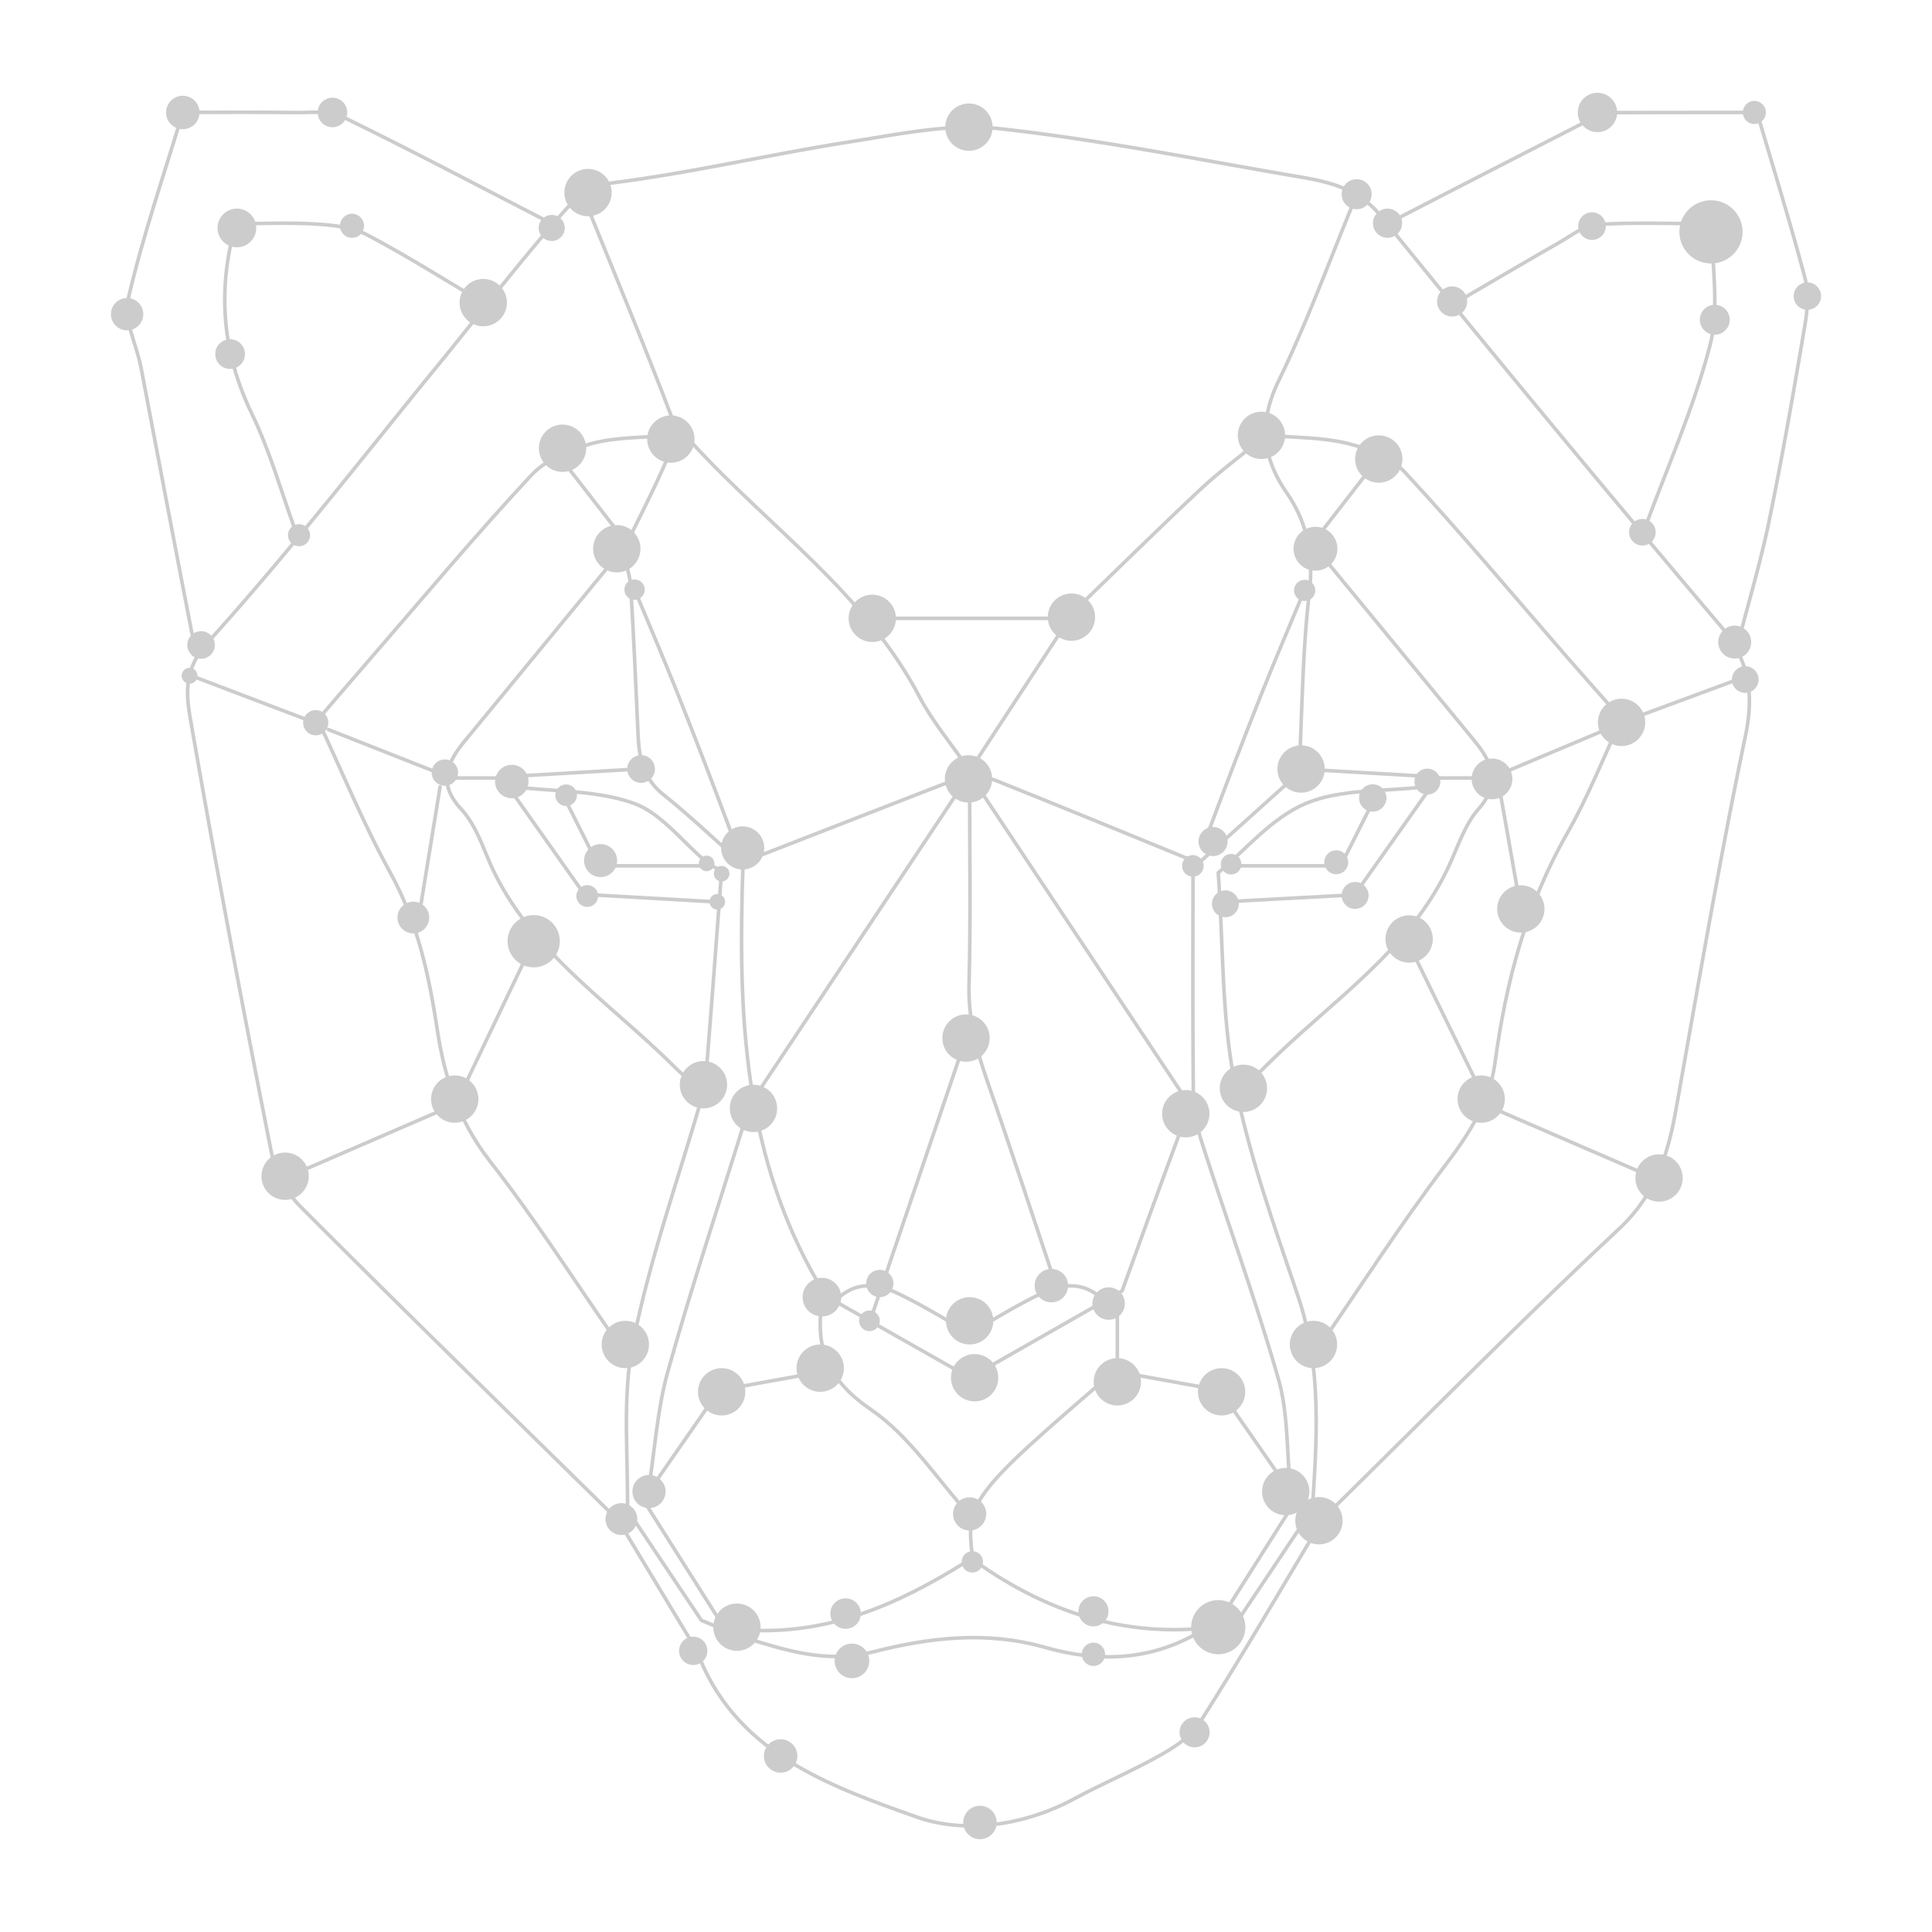 <svg id="Layer_1" data-name="Layer 1" xmlns="http://www.w3.org/2000/svg" viewBox="0 0 1080 1080"><defs><style>.cls-1{fill:none;stroke:#ccc;stroke-linecap:round;stroke-linejoin:round;stroke-width:2px;}.cls-2{fill:#ccc;}</style></defs><path class="cls-1" d="M308.41,125c-38.93-20.05-77.64-40.57-117-59.75-7.3-3.56-17.24-2.21-26-2.33-20.83-.28-41.67-.09-63.25-.09C91.39,98.7,79.6,132.59,71.61,167.35c-2.64,11.49,4.74,25.17,7.18,37.92,9.49,49.45,18.76,99,28.42,148.37.58,2.95,3.84,5.38,5.86,8.05"/><path class="cls-1" d="M971,361.69c6-23.39,13-46.6,17.9-70.23,7.55-36.6,13.93-73.45,20.15-110.3,1.43-8.45,2-17.82-.11-25.95-8.06-30.46-17.42-60.58-26.74-92.34-28,0-54.82,0-81.69.09a18.39,18.39,0,0,0-8,2Q834,94.88,775.64,125"/><path class="cls-1" d="M668.9,913.21c-27,15.34-55.8,15.93-84.5,7.73-32.82-9.39-64.88-5.57-96.68,2.56-25.68,6.57-48.94-1.08-72.54-8.37-6.64-2.06-12.93-5.2-23.12-9.37l-39.77-59.39L346,850.53q19.48,32.34,39,64.68c1.24,2.06,3.16,3.84,3.94,6,20.5,58,73.76,76.87,123.53,94.52,26.59,9.43,59.91,5,88.05-10.22C616.3,997,633,990,648.62,981.15c8.18-4.63,17.09-10.41,21.93-18,23-36.24,44.69-73.29,66.69-110.15.41-.69-1.21-2.59-4.19-8.53l-42.29,63.21c-53.87,10.27-102.28-3.67-146.9-35.84C539.46,839.41,542,836,623,766.47l58.86,10.71,42.66,61.29L681,907.19"/><path class="cls-1" d="M270.15,169.16c-21.48-12.7-42.58-26.11-64.64-37.73-8.18-4.3-18.53-5.53-28-6.13-15.4-1-30.92-.26-45.69-.26-10.74,38.06-7.36,72.42,9.07,106.48,10.16,21.06,16.5,43.94,24.56,66"/><path class="cls-1" d="M918.63,297.52c12.75-34.77,28.06-68.87,37.29-104.54,5.36-20.75,1-44,1-67.94-24.12,0-44.34-.83-64.41.46-6.91.45-13.64,5.91-20.14,9.63-19.56,11.2-39,22.67-58.44,34"/><path class="cls-1" d="M741.4,847c54.38-53.48,107.88-107.89,163.59-160,20.38-19.05,27.34-41.39,31.87-66.65,12.45-69.57,24.29-139.29,38.75-208.47,5.13-24.54,2.22-43.07-14.33-62.59q-96-113.21-189.39-228.55c-12.14-14.9-27.81-18.86-44.6-21.73C671,89.44,614.77,78.05,558,71.86c-26.9-2.94-55.14,3.09-82.42,7.35-44.47,6.94-88.45,17.31-133.06,23-16.22,2-23.67,11.92-31.76,21.19-23.17,26.53-44.53,54.62-66.85,81.89-42.19,51.56-83,104.35-127.68,153.7-15.51,17.14-11.56,32.71-8.77,48.8,13.74,79.06,28.69,157.92,44.29,236.64a61.72,61.72,0,0,0,16,29.86C225.58,732.31,284.25,789.54,342.65,847"/><path class="cls-1" d="M374.87,243.37c-14.77,1.34-30,.79-44.15,4.58-12.16,3.26-25.63,9-33.92,17.91-31.38,33.68-60.9,69.08-91.09,103.86-9.66,11.14-19.24,22.35-28.08,32.62,13.75,29.34,25.56,58.28,40.54,85.49,15.37,27.9,21.66,57.43,26.36,88.37,3.93,25.89,12,50.63,29.16,72.66,26,33.32,48.82,69.15,73,103.91"/><path class="cls-1" d="M709.18,243.37c14.77,1.34,29.94,1,44.18,4.53,11.37,2.78,24.26,7.73,31.89,16,31.31,33.74,60.86,69.11,91.1,103.85,9.35,10.74,18.83,21.36,30.12,34.14-9.74,20.74-18.57,43.21-30.43,64-22.9,40.1-34.26,83.19-40.36,128.47-2.85,21.18-14.12,39.1-27.37,56.54-25,32.94-47.44,67.86-70.93,101.95"/><path class="cls-1" d="M757.52,111c-14.1,34.1-26.73,68.9-42.8,102-11.14,23-9.22,42.48,4.52,62.42,11.76,17.06,15.14,35.12,12.66,56.22-3.83,32.52-3.94,65.48-5.74,100.38l-59.27,53.32c0,37.42-.23,80.21.18,123a96.55,96.55,0,0,0,4.06,28c14.3,44.94,30.54,89.3,43.52,134.6,5.46,19.08,4.6,39.95,6.61,60"/><path class="cls-1" d="M415.15,630.43c-14.1,45.46-29.1,90.67-41.88,136.49-5.78,20.72-7.12,42.67-10.48,64.06"/><path class="cls-1" d="M548.07,441.91q57.39,86.25,114.79,172.48"/><path class="cls-1" d="M536,441.91,421.19,614.39"/><path class="cls-1" d="M354.73,329.61c8.06,19.38,16.36,38.67,24.11,58.18q15.48,39,30.08,78.26c.79,2.13-1.15,5.28-1.82,7.95"/><path class="cls-1" d="M342.65,313.56q-41.28,50.15-82.55,100.29c-10,12.13-15.84,23.92-2.35,38.38,6.53,7,10.6,16.74,14.27,25.84,20.91,51.87,67.57,80.93,104.92,118.22,5.35,5.34,11.39,10,16.29,14.26C379.39,658.46,363.11,704,353.76,751c-6.17,31-2.38,64-3.05,96.06"/><path class="cls-1" d="M729.32,329.61C721.26,349,713,368.28,705.21,387.79q-15.47,39-30.07,78.26c-.8,2.13,1.15,5.28,1.82,7.95"/><path class="cls-1" d="M795.78,439.91c-22.15,2.67-46.18.95-65.93,9.27-19.26,8.13-34.16,26.53-48.84,38.66,2.87,41.63,1.88,79.76,9,116.34,7.94,40.91,22.18,80.75,35.59,120.41,13.67,40.42,10.51,81.3,7.77,122.44"/><path class="cls-1" d="M415.15,482,542,432.64c0,41.34.71,79.47-.3,117.56-.51,19.13,4.06,36.54,10.22,54.21,13.23,37.94,25.66,76.16,38.41,114.27"/><path class="cls-1" d="M540,580.29q-26.18,77.22-52.36,154.43"/><path class="cls-1" d="M326.54,111c16.78,41.45,34,82.73,49.85,124.53,2.27,6-.89,15.08-3.78,21.77-7.48,17.28-16.22,34-24.56,51.21,1.36,5.55,4.05,12.26,4.49,19.1,1.78,28.05,2.88,56.14,4.2,84.22.59,12.5,3.17,23.64,14,32.27,14.45,11.56,27.88,24.39,44.59,39.18-2.73,81.3-.93,165.42,46.49,241.3l80.33,45.58,85.13-48.57c9.23-25.48,20.35-56.34,31.77-87.08.68-1.83,3.85-2.74,5.87-4.08"/><path class="cls-1" d="M183.55,407.82l68.61,27.07h28.51l46,65.09L399,504.09"/><path class="cls-1" d="M902.52,405.81l-69.13,29.08h-30c-16,22.64-31,43.86-46.18,65.31L685,504.09"/><path class="cls-1" d="M668.9,482c-37.59-15.37-75.14-30.86-112.85-45.94-3.47-1.38-8-.18-12-.18"/><path class="cls-1" d="M540,873.1c-37.54,23.6-77,41-122.85,38.1"/><path class="cls-1" d="M741.4,313.56Q782.7,363.71,824,413.85c9.95,12.13,15.47,23.64,2.44,38.46-7.65,8.7-11.44,20.89-16.47,31.74C787.56,532.31,743,560.36,707.17,596.34q-6,6-12.09,12"/><path class="cls-1" d="M459.46,766.81,402,777.21c-13.45,19.38-27.42,39.52-42.47,61.19l43.56,68.79"/><path class="cls-1" d="M378.9,245.37c2.69.67,6.36.44,7.91,2.14,42.88,46.94,96.77,84,127.26,142.14,7.11,13.54,17.22,25.52,25.94,38.23"/><path class="cls-1" d="M544,427.88c17.81-27.19,35.62-54.37,53.86-82.23H489.67"/><path class="cls-1" d="M705.15,245.37c-11.41,9.36-23.37,18.14-34.12,28.2-23.86,22.35-47.1,45.34-70.6,68.07"/><path class="cls-1" d="M288.27,439.91c22.16,2.67,45.59,1.82,66.05,9.17,15.52,5.57,27.16,21.71,40.77,32.86a39.66,39.66,0,0,0,8.31,4.79c-3.06,40.75-5.65,76.19-8.54,111.6-.22,2.77-2.53,5.36-3.88,8"/><path class="cls-1" d="M767.58,447.93,749.46,484H689"/><path class="cls-1" d="M316.47,447.93,334.59,484H395"/><path class="cls-1" d="M467.51,726.7c10.33-10.52,22.57-9.25,34.13-3.79,13.81,6.52,26.82,14.73,40.39,22.32,13.56-7.59,26.57-15.8,40.38-22.32,11.57-5.46,23.8-6.73,34.13,3.79"/><path class="cls-1" d="M924.67,658.51,832,618.4"/><path class="cls-1" d="M252,618.4l-92.64,40.11"/><path class="cls-1" d="M459.46,728.7c-3.93,25.8,4.11,43.3,27.43,59.27,21.7,14.87,37,39,55.14,59.06"/><path class="cls-1" d="M298.34,526.15Q279.21,566.26,260,606.33c-.78,1.61-2.62,2.71-4,4"/><path class="cls-1" d="M787.72,528.15q20.14,41.11,40.28,82.23"/><path class="cls-1" d="M246,439.91q-6,37.09-12.08,74.2"/><path class="cls-1" d="M977,377.74l-70.49,26.07"/><path class="cls-1" d="M175.5,403.81,107,377.74"/><path class="cls-1" d="M795.78,433.89l-68.47-4"/><path class="cls-1" d="M356.75,429.88l-68.48,4"/><path class="cls-1" d="M838.07,439.91q6,34.09,12.08,68.19"/><path class="cls-1" d="M314.46,257.41l34.23,44.12"/><path class="cls-1" d="M769.6,257.41l-34.24,44.12"/><path class="cls-1" d="M624.6,728.7v36.1"/><circle class="cls-2" cx="102.18" cy="62.87" r="9.35"/><circle class="cls-2" cx="328.72" cy="107.65" r="13.23"/><circle class="cls-2" cx="308.41" cy="127.43" r="7.29"/><circle class="cls-2" cx="270.15" cy="169.16" r="13.23"/><circle class="cls-2" cx="167.15" cy="299.19" r="6.18"/><circle class="cls-2" cx="112.39" cy="360.55" r="7.71"/><circle class="cls-2" cx="105.96" cy="377.74" r="4.42"/><circle class="cls-2" cx="176.5" cy="404" r="7.05"/><circle class="cls-2" cx="314.46" cy="250.57" r="13.23"/><circle class="cls-2" cx="132.42" cy="127.43" r="10.82"/><circle class="cls-2" cx="196.78" cy="126.23" r="6.74"/><circle class="cls-2" cx="375.02" cy="245.45" r="13.23"/><circle class="cls-2" cx="344.8" cy="306.74" r="13.23"/><circle class="cls-2" cx="354.73" cy="329.61" r="5.7"/><circle class="cls-2" cx="248.69" cy="431.89" r="7.37"/><circle class="cls-2" cx="358.38" cy="429.88" r="7.75"/><circle class="cls-2" cx="286.09" cy="436.88" r="9.35"/><circle class="cls-2" cx="316.47" cy="444.54" r="6.04"/><circle class="cls-2" cx="328.27" cy="500.88" r="6.1"/><circle class="cls-2" cx="335.74" cy="481.07" r="9.23"/><circle class="cls-2" cx="415.15" cy="474" r="12.05"/><circle class="cls-2" cx="400.97" cy="504.09" r="4.36"/><circle class="cls-2" cx="395.01" cy="482.66" r="4.36"/><circle class="cls-2" cx="403.4" cy="488.39" r="4.36"/><circle class="cls-2" cx="298.34" cy="526.15" r="14.61"/><circle class="cls-2" cx="231.06" cy="512.92" r="8.88"/><circle class="cls-2" cx="254.2" cy="614.39" r="13.23"/><circle class="cls-2" cx="159.38" cy="657.51" r="13.23"/><circle class="cls-2" cx="393.23" cy="606.37" r="13.23"/><circle class="cls-2" cx="349.56" cy="751.57" r="13.23"/><circle class="cls-2" cx="347.36" cy="849.16" r="8.9"/><circle class="cls-2" cx="362.79" cy="833.77" r="9.27"/><circle class="cls-2" cx="403.4" cy="778.03" r="13.23"/><circle class="cls-2" cx="421.19" cy="619.6" r="13.23"/><circle class="cls-2" cx="459.46" cy="725.11" r="10.8"/><circle class="cls-2" cx="458.5" cy="764.8" r="13.23"/><circle class="cls-2" cx="542.03" cy="846.28" r="9.28"/><circle class="cls-2" cx="543.54" cy="873.1" r="5.98"/><circle class="cls-2" cx="544.83" cy="770.16" r="13.23"/><circle class="cls-2" cx="486.03" cy="738.34" r="5.79"/><circle class="cls-2" cx="491.82" cy="717.48" r="7.63"/><circle class="cls-2" cx="542.03" cy="738.34" r="13.23"/><circle class="cls-2" cx="587.74" cy="718.68" r="9.35"/><circle class="cls-2" cx="619.74" cy="728.7" r="9.07"/><circle class="cls-2" cx="540.01" cy="580.29" r="13.23"/><circle class="cls-2" cx="541.4" cy="435.41" r="13.23"/><circle class="cls-2" cx="487.61" cy="345.65" r="13.23"/><circle class="cls-2" cx="598.94" cy="344.99" r="13.23"/><circle class="cls-2" cx="705.15" cy="243.37" r="13.23"/><circle class="cls-2" cx="729.32" cy="330.03" r="5.94"/><circle class="cls-2" cx="735.36" cy="306.74" r="12.27"/><circle class="cls-2" cx="770.74" cy="256.6" r="13.23"/><circle class="cls-2" cx="906.47" cy="403.81" r="13.23"/><circle class="cls-2" cx="969.72" cy="358.94" r="9.21"/><circle class="cls-2" cx="975.6" cy="379.87" r="7.47"/><circle class="cls-2" cx="918.1" cy="297.52" r="7.43"/><circle class="cls-2" cx="811.76" cy="168.52" r="8.42"/><circle class="cls-2" cx="758.37" cy="108.56" r="8.4"/><circle class="cls-2" cx="541.64" cy="71.08" r="13.23"/><circle class="cls-2" cx="775.64" cy="124.78" r="8.16"/><circle class="cls-2" cx="892.99" cy="62.86" r="11"/><circle class="cls-2" cx="980.7" cy="62.86" r="6.45"/><circle class="cls-2" cx="956.45" cy="129.62" r="17.67"/><circle class="cls-2" cx="889.94" cy="126.4" r="7.73"/><circle class="cls-2" cx="958.58" cy="178.75" r="8.36"/><circle class="cls-2" cx="1010.33" cy="165.52" r="7.66"/><circle class="cls-2" cx="834.05" cy="435.41" r="11.39"/><circle class="cls-2" cx="797.92" cy="436.91" r="7.25"/><circle class="cls-2" cx="685.01" cy="505.24" r="7.51"/><circle class="cls-2" cx="688.19" cy="483.09" r="5.76"/><circle class="cls-2" cx="746.96" cy="482.02" r="6.7"/><circle class="cls-2" cx="757.52" cy="500.56" r="7.53"/><circle class="cls-2" cx="727.31" cy="429.88" r="13.23"/><circle class="cls-2" cx="666.82" cy="484.03" r="6.04"/><circle class="cls-2" cx="678.11" cy="470.41" r="8.13"/><circle class="cls-2" cx="662.86" cy="622.58" r="13.23"/><circle class="cls-2" cx="695.08" cy="608.37" r="13.23"/><circle class="cls-2" cx="734.24" cy="751.57" r="13.23"/><circle class="cls-2" cx="828" cy="614.39" r="13.23"/><circle class="cls-2" cx="787.72" cy="524.9" r="13.23"/><circle class="cls-2" cx="850.15" cy="508.1" r="13.23"/><circle class="cls-2" cx="767.37" cy="446.07" r="7.65"/><circle class="cls-2" cx="927.42" cy="658.51" r="13.23"/><circle class="cls-2" cx="624.6" cy="772.45" r="13.23"/><circle class="cls-2" cx="682.88" cy="778.03" r="13.23"/><circle class="cls-2" cx="681.01" cy="909.6" r="15.15"/><circle class="cls-2" cx="718.73" cy="833.8" r="13.23"/><circle class="cls-2" cx="737.3" cy="850.08" r="13.23"/><circle class="cls-2" cx="667.78" cy="968.37" r="8.4"/><circle class="cls-2" cx="547.81" cy="1018.78" r="9.35"/><circle class="cls-2" cx="387.52" cy="922.83" r="7.91"/><circle class="cls-2" cx="436.38" cy="981.6" r="9.35"/><circle class="cls-2" cx="476.24" cy="928.46" r="9.68"/><circle class="cls-2" cx="611.24" cy="924.76" r="6.52"/><circle class="cls-2" cx="472.69" cy="902" r="8.53"/><circle class="cls-2" cx="611.24" cy="900.74" r="8.42"/><circle class="cls-2" cx="411.95" cy="909.6" r="13.23"/><circle class="cls-2" cx="128.64" cy="197.93" r="8.31"/><circle class="cls-2" cx="71.05" cy="175.64" r="9.04"/><circle class="cls-2" cx="185.84" cy="62.87" r="8.26"/></svg>